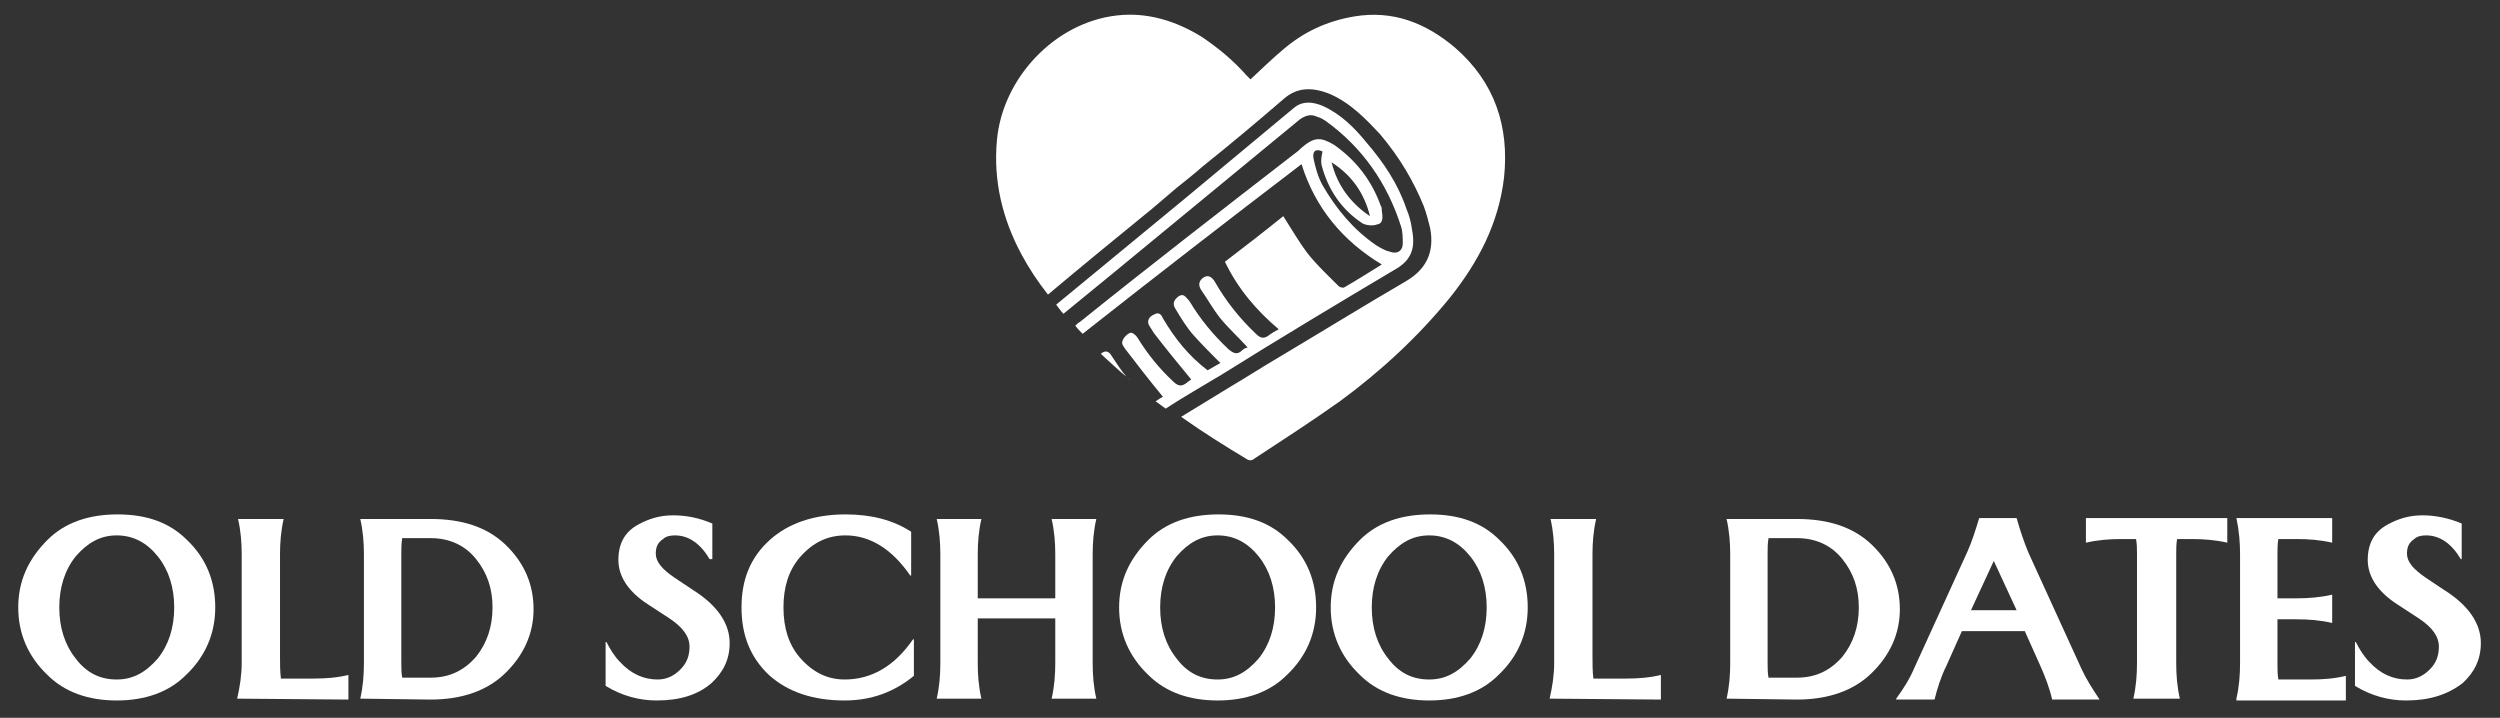 <?xml version="1.0" encoding="utf-8"?>
<!-- Generator: Adobe Illustrator 27.7.0, SVG Export Plug-In . SVG Version: 6.00 Build 0)  -->
<svg version="1.1" id="Layer_1" xmlns="http://www.w3.org/2000/svg" xmlns:xlink="http://www.w3.org/1999/xlink" x="0px" y="0px"
	 viewBox="0 0 274.1 78.7" style="enable-background:new 0 0 274.1 78.7;" xml:space="preserve">
<rect x="0" y="0" width="274.1" height="78.7" fill="#333333" stroke="none"/>
<style type="text/css">
	.st0{fill:#FFFFFF;}
</style>
<g>
	<g id="Logo_00000114056017743470466450000006585561471454115202_">
		<g>
			<path class="st0" d="M12.8,76.8c-3.1,0-5.7-0.9-7.6-2.8C3.1,72,2,69.5,2,66.6c0-2.9,1.1-5.3,3.2-7.4c1.9-1.9,4.5-2.8,7.7-2.8
				s5.7,0.9,7.6,2.8c2.1,2,3.1,4.5,3.1,7.4c0,2.9-1.1,5.4-3.2,7.4C18.5,75.9,15.9,76.8,12.8,76.8z M12.8,74.5c1.8,0,3.2-0.8,4.5-2.3
				c1.2-1.5,1.8-3.4,1.8-5.6s-0.6-4.1-1.8-5.6c-1.2-1.5-2.7-2.3-4.5-2.3S9.6,59.5,8.3,61c-1.2,1.5-1.8,3.4-1.8,5.6s0.6,4.1,1.8,5.6
				C9.5,73.8,11,74.5,12.8,74.5z"/>
			<path class="st0" d="M26,76.6c0.3-1.3,0.5-2.6,0.5-3.9V60.8c0-1.3-0.1-2.6-0.4-3.9h5c-0.3,1.3-0.4,2.6-0.4,3.9v11.1
				c0,0.9,0,1.7,0.1,2.5h3.5c1.4,0,2.7-0.1,3.9-0.4v2.7L26,76.6L26,76.6z"/>
			<path class="st0" d="M39.5,76.6c0.3-1.3,0.4-2.6,0.4-3.9V60.8c0-1.3-0.1-2.6-0.4-3.9h7.7c3.5,0,6.2,0.9,8.2,2.8
				c2.1,2,3.1,4.4,3.1,7.1s-1.1,5.1-3.2,7.1c-1.9,1.8-4.6,2.8-8.1,2.8L39.5,76.6L39.5,76.6z M44.1,74.3h3.1c2.1,0,3.7-0.8,5-2.3
				c1.2-1.5,1.8-3.3,1.8-5.4s-0.6-3.8-1.8-5.3s-2.9-2.3-5-2.3h-3.1C44,59.6,44,60.1,44,60.6v12C44,73.2,44,73.8,44.1,74.3z"/>
			<path class="st0" d="M72,76.8c-1.9,0-3.8-0.5-5.6-1.6v-4.8h0.1c0.4,0.8,0.9,1.6,1.5,2.2c1.2,1.3,2.6,1.9,4.1,1.9
				c1,0,1.8-0.4,2.5-1.1s1-1.5,1-2.5c0-1.1-0.7-2.1-2.2-3.1l-2.3-1.5c-2.2-1.4-3.3-3.1-3.3-4.9s0.7-3.1,2.2-3.9c1.1-0.6,2.3-1,3.8-1
				s2.9,0.3,4.3,0.9v3.9h-0.3c-1-1.7-2.3-2.6-3.8-2.6c-0.5,0-1,0.1-1.3,0.4c-0.6,0.4-0.8,0.9-0.8,1.6c0,0.9,0.7,1.7,2,2.6l2.1,1.4
				c2.7,1.7,4,3.7,4,5.8c0,1.8-0.7,3.2-2,4.4C76.5,76.2,74.5,76.8,72,76.8z"/>
			<path class="st0" d="M92.6,76.8c-3.4,0-6.2-0.9-8.3-2.8c-2-1.9-3-4.3-3-7.4c0-3.1,1-5.5,3.1-7.4c2-1.8,4.8-2.8,8.3-2.8
				c2.8,0,5.2,0.6,7.2,1.9v4.8h-0.1c-2-2.9-4.4-4.4-7.1-4.4c-2,0-3.6,0.8-5,2.4c-1.2,1.4-1.8,3.2-1.8,5.5s0.6,4.1,1.8,5.5
				c1.4,1.6,3,2.4,4.9,2.4c3,0,5.5-1.5,7.5-4.4h0.1v4C98,75.9,95.5,76.8,92.6,76.8z"/>
			<path class="st0" d="M102.7,76.6c0.3-1.3,0.4-2.6,0.4-3.9V60.8c0-1.3-0.1-2.6-0.4-3.9h4.9c-0.3,1.3-0.4,2.6-0.4,3.9v4.8h8.5v-4.8
				c0-1.3-0.1-2.6-0.4-3.9h4.9c-0.3,1.3-0.4,2.6-0.4,3.9v11.9c0,1.3,0.1,2.6,0.4,3.9h-4.9c0.3-1.3,0.4-2.6,0.4-3.9v-4.9h-8.5v4.9
				c0,1.3,0.1,2.6,0.4,3.9H102.7z"/>
			<path class="st0" d="M133.5,76.8c-3.1,0-5.7-0.9-7.6-2.8c-2.1-2-3.2-4.5-3.2-7.4c0-2.9,1.1-5.3,3.2-7.4c1.9-1.9,4.5-2.8,7.7-2.8
				s5.7,0.9,7.6,2.8c2.1,2,3.1,4.5,3.1,7.4c0,2.9-1.1,5.4-3.2,7.4C139.2,75.9,136.6,76.8,133.5,76.8z M133.5,74.5
				c1.8,0,3.2-0.8,4.5-2.3c1.2-1.5,1.8-3.4,1.8-5.6s-0.6-4.1-1.8-5.6s-2.7-2.3-4.5-2.3s-3.2,0.8-4.5,2.3c-1.2,1.5-1.8,3.4-1.8,5.6
				s0.6,4.1,1.8,5.6C130.2,73.8,131.7,74.5,133.5,74.5z"/>
			<path class="st0" d="M156.7,76.8c-3.1,0-5.7-0.9-7.6-2.8c-2.1-2-3.2-4.5-3.2-7.4c0-2.9,1.1-5.3,3.2-7.4c1.9-1.9,4.5-2.8,7.7-2.8
				s5.7,0.9,7.6,2.8c2.1,2,3.1,4.5,3.1,7.4c0,2.9-1.1,5.4-3.2,7.4C162.4,75.9,159.8,76.8,156.7,76.8z M156.7,74.5
				c1.8,0,3.2-0.8,4.5-2.3c1.2-1.5,1.8-3.4,1.8-5.6s-0.6-4.1-1.8-5.6s-2.7-2.3-4.5-2.3s-3.2,0.8-4.5,2.3c-1.2,1.5-1.8,3.4-1.8,5.6
				s0.6,4.1,1.8,5.6C153.4,73.8,154.9,74.5,156.7,74.5z"/>
			<path class="st0" d="M169.9,76.6c0.3-1.3,0.5-2.6,0.5-3.9V60.8c0-1.3-0.1-2.6-0.4-3.9h5c-0.3,1.3-0.4,2.6-0.4,3.9v11.1
				c0,0.9,0,1.7,0.1,2.5h3.5c1.4,0,2.7-0.1,3.9-0.4v2.7L169.9,76.6L169.9,76.6z"/>
			<path class="st0" d="M189.3,76.6c0.3-1.3,0.4-2.6,0.4-3.9V60.8c0-1.3-0.1-2.6-0.4-3.9h7.7c3.5,0,6.2,0.9,8.2,2.8
				c2.1,2,3.1,4.4,3.1,7.1s-1.1,5.1-3.2,7.1c-1.9,1.8-4.6,2.8-8.1,2.8L189.3,76.6L189.3,76.6z M193.9,74.3h3.1c2.1,0,3.7-0.8,5-2.3
				c1.2-1.5,1.8-3.3,1.8-5.4s-0.6-3.8-1.8-5.3s-2.9-2.3-5-2.3h-3.1c-0.1,0.6-0.1,1.1-0.1,1.6v12C193.8,73.2,193.8,73.8,193.9,74.3z"
				/>
			<path class="st0" d="M207.9,76.6c0.8-1.1,1.5-2.2,2-3.4l5.8-12.7c0.5-1.1,0.9-2.4,1.3-3.7h4.1c0.4,1.4,0.8,2.6,1.3,3.8l5.8,12.7
				c0.5,1.1,1.2,2.2,2,3.4h-5.2c-0.3-1.3-0.8-2.6-1.3-3.7l-1.7-3.8h-6.9l-1.7,3.8c-0.6,1.2-1,2.5-1.3,3.7h-4.2V76.6z M218.6,61.5
				l-2.5,5.4h5L218.6,61.5z"/>
			<path class="st0" d="M233.9,76.6c0.3-1.3,0.4-2.6,0.4-3.9V60.8c0-0.6,0-1.1-0.1-1.7h-1.6c-1.3,0-2.6,0.1-3.9,0.4v-2.7h15.5v2.7
				c-1.3-0.3-2.6-0.4-3.9-0.4h-1.6c-0.1,0.5-0.1,1.1-0.1,1.7v11.9c0,1.3,0.1,2.6,0.4,3.9H233.9z"/>
			<path class="st0" d="M245.2,76.6c0.3-1.3,0.4-2.6,0.4-3.9V60.8c0-1.3-0.1-2.6-0.4-4h10.5v2.7c-1.3-0.3-2.6-0.4-3.9-0.4h-2
				c-0.1,0.5-0.1,1.1-0.1,1.7v4.8h2.1c1.3,0,2.6-0.1,3.9-0.4v3.1c-1.3-0.3-2.6-0.4-3.9-0.4h-2.1v4.9c0,0.6,0,1.1,0.1,1.7h3.5
				c1.4,0,2.7-0.1,3.9-0.4v2.7h-12V76.6z"/>
			<path class="st0" d="M263.8,76.8c-1.9,0-3.8-0.5-5.6-1.6v-4.8h0.1c0.4,0.8,0.9,1.6,1.5,2.2c1.2,1.3,2.6,1.9,4.1,1.9
				c1,0,1.8-0.4,2.5-1.1s1-1.5,1-2.5c0-1.1-0.7-2.1-2.2-3.1l-2.3-1.5c-2.2-1.4-3.3-3.1-3.3-4.9s0.7-3.1,2.2-3.9c1.1-0.6,2.3-1,3.8-1
				c1.4,0,2.9,0.3,4.3,0.9v3.9h-0.1c-1-1.7-2.3-2.6-3.8-2.6c-0.5,0-1,0.1-1.3,0.4c-0.6,0.4-0.8,0.9-0.8,1.6c0,0.9,0.7,1.7,2,2.6
				l2.1,1.4c2.7,1.7,4,3.7,4,5.8c0,1.8-0.7,3.2-2,4.4C268.3,76.2,266.3,76.8,263.8,76.8z"/>
		</g>
		<path class="st0" d="M123.7,41.4c0.1,0.1,0.1,0.2,0.2,0.3C123.8,41.5,123.7,41.4,123.7,41.4L123.7,41.4z M159.5,5.2
			c-3.2-2.7-6.8-4.1-11-3.4c-3,0.5-5.6,1.7-7.9,3.7c-1.2,1-2.3,2.1-3.5,3.2c-0.1-0.1-0.3-0.3-0.4-0.4c-1.5-1.7-3.2-3.1-5-4.3
			c-2.8-1.7-5.9-2.7-9.3-2.3c-6.8,0.8-12.5,6.9-13.1,13.7c-0.4,4.4,0.6,8.6,2.7,12.5c0.8,1.5,1.8,3,2.9,4.4
			c3.8-3.2,7.6-6.3,11.4-9.4l2.7-2.3c1-0.8,1.9-1.5,2.8-2.3c3-2.4,6.1-5,9-7.5c1.4-1.2,3-1.3,5-0.5c2.3,1,4,2.8,5.5,4.4
			c2.2,2.6,3.7,5.2,4.8,7.9c0.3,0.8,0.5,1.6,0.7,2.4c0.5,2.6-0.4,4.5-2.6,5.8c-4.8,2.8-9.5,5.7-14.2,8.5c-1.7,1-3.4,2.1-5.1,3.1
			c-1.8,1.1-3.6,2.2-5.4,3.3c2.4,1.7,4.8,3.2,7.3,4.7c0.2,0.1,0.5,0.1,0.7-0.1c3.2-2.1,6.3-4.1,9.4-6.3c4.5-3.3,8.6-7.1,12.1-11.4
			c3.1-3.9,5.3-8.1,5.9-13.1C165.5,13.9,163.9,9,159.5,5.2z M123.5,41.3c-1-0.8-1.9-1.7-2.8-2.5c0.1-0.1,0.1-0.1,0.1-0.1
			c0.6-0.4,0.9,0,1.2,0.5C122.4,39.8,122.9,40.6,123.5,41.3z M153.2,29.4c-6.4,3.8-12.9,7.7-19.3,11.7c-2,1.2-4.1,2.4-6.1,3.7
			c-0.4-0.3-0.7-0.5-1.1-0.8c0.3-0.2,0.6-0.4,0.8-0.5c-1.4-1.7-2.8-3.5-4.1-5.2c-0.2-0.3-0.5-0.6-0.3-1c0.1-0.3,0.5-0.7,0.8-0.8
			c0.2-0.1,0.6,0.2,0.8,0.5c1.1,1.8,2.4,3.4,3.9,4.8c0.6,0.6,1,0.6,1.6,0.1c0.1-0.1,0.3-0.2,0.4-0.3c-1.4-1.7-2.8-3.4-4.1-5.1
			c-0.2-0.3-0.3-0.5-0.5-0.8c-0.3-0.5,0-1,0.5-1.2c0.5-0.3,0.8-0.1,1,0.4c1.3,2.2,2.8,4.1,4.9,5.7c0.5-0.3,0.9-0.5,1.4-0.8
			c-1-1-2-2-2.9-3c-0.8-0.9-1.4-1.9-2-2.9c-0.4-0.6-0.2-1,0.3-1.4c0.6-0.4,0.8,0.1,1.2,0.5c1.2,2,2.6,3.7,4.3,5.3
			c0.6,0.5,1,0.6,1.5,0.1c0.1-0.1,0.4-0.3,0.6-0.3c-1-1.1-2.1-2.1-3-3.2c-0.8-1-1.4-2.1-2.1-3.1c-0.4-0.6-0.2-1.1,0.3-1.4
			s0.9,0,1.2,0.5c1.2,2.1,2.7,4,4.5,5.7c0.5,0.5,0.9,0.6,1.5,0.1c0.3-0.2,0.6-0.4,1-0.6c-2.5-2.1-4.5-4.5-5.9-7.4
			c2.1-1.6,4.3-3.3,6.4-5c0.9,1.4,1.7,2.8,2.6,4c1.1,1.4,2.3,2.5,3.5,3.7c0.1,0.1,0.5,0.2,0.6,0.1c1.4-0.8,2.8-1.7,4.1-2.5
			c-4.3-2.6-7.3-6.2-8.8-11c-8,6.1-16,12.3-24,18.6c-0.3-0.3-0.6-0.6-0.8-0.9c0.1-0.1,0.3-0.3,0.5-0.4C126.1,29.1,134,23,142,16.8
			c0.3-0.2,0.5-0.4,0.7-0.6c1.4-1.2,2.1-1.2,3.6-0.3c2.4,1.7,4.1,3.9,5.1,6.7c0.1,0.1,0.1,0.3,0.1,0.5c0.1,0.6,0.2,1.4-0.5,1.5
			c-0.5,0.2-1.2,0.1-1.6-0.1c-2.3-1.5-3.8-3.7-4.5-6.4c-0.1-0.5,0-1,0.1-1.5c-0.7-0.3-1.1-0.1-1,0.7c0.2,1,0.5,2.1,1,3
			c1.5,2.6,3.4,4.9,5.9,6.6c0.5,0.3,1,0.6,1.5,0.7c0.8,0.3,1.4-0.1,1.4-0.9c0-0.6,0-1.3-0.2-1.9c-1.5-4.7-4.2-8.6-8.2-11.5
			c-0.3-0.2-0.6-0.4-1-0.5c-0.6-0.3-1.2-0.2-1.9,0.3c-6.8,5.6-13.6,11.2-20.4,16.8c-1.8,1.5-3.7,3-5.5,4.5c-0.3-0.3-0.5-0.6-0.8-1
			c4.7-3.9,9.5-7.8,14.2-11.7c4-3.3,7.9-6.6,11.9-9.9c1-0.8,2.1-0.6,3.1-0.2c2,0.9,3.5,2.4,4.8,4c1.9,2.2,3.5,4.6,4.4,7.3
			c0.3,0.7,0.5,1.4,0.6,2.2C155.2,27.1,154.8,28.4,153.2,29.4z M146,17.8c0.6,2.5,2.1,4.5,4.2,5.9C149.6,21.2,148.2,19.2,146,17.8z"
			/>
	</g>
</g>
</svg>
